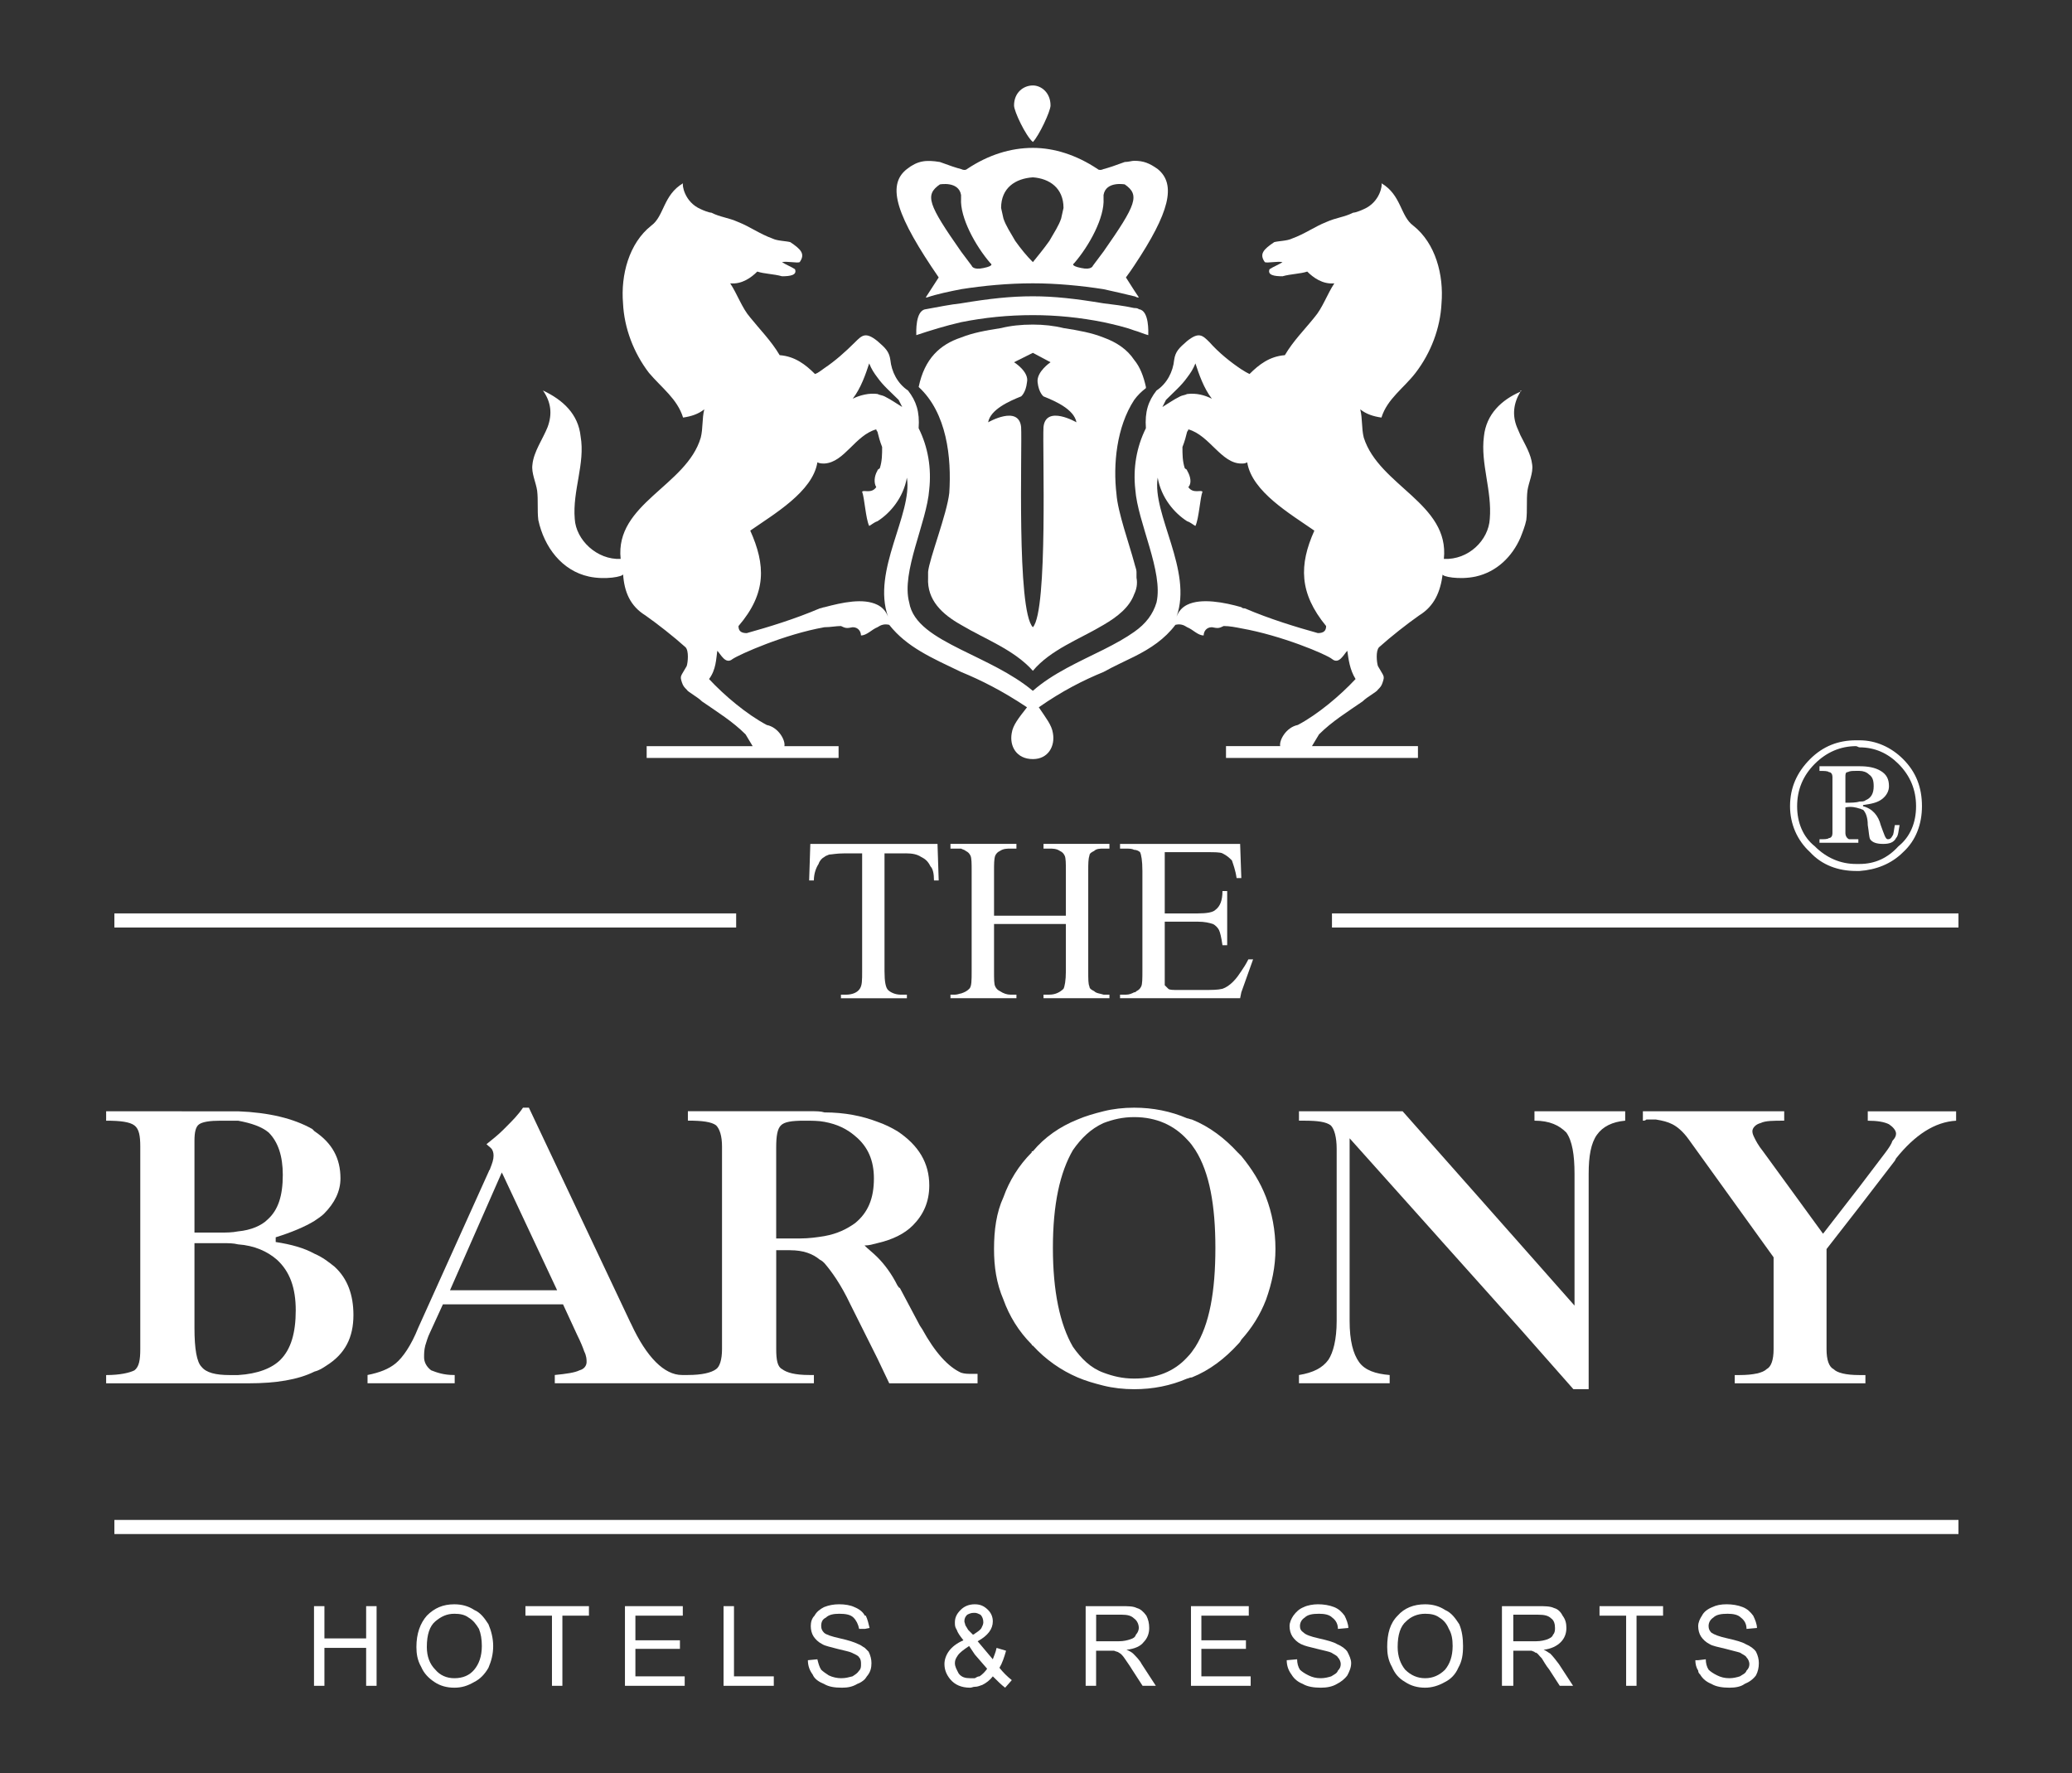 <?xml version="1.0" encoding="utf-8"?>
<!-- Generator: Adobe Illustrator 23.1.0, SVG Export Plug-In . SVG Version: 6.00 Build 0)  -->
<svg version="1.1" id="图层_1" xmlns="http://www.w3.org/2000/svg" xmlns:xlink="http://www.w3.org/1999/xlink" x="0px" y="0px"
	 viewBox="0 0 97 83" style="enable-background:new 0 0 97 83;" xml:space="preserve">
<rect x="0" y="0" width="97" height="83" fill="#333333" stroke="none"/>
<style type="text/css">
	.st0{fill:#FFFFFF;}
</style>
<g>
	<path class="st0" d="M36.998,58.523c0.607,0,1.047,0.164,1.378,0.44
		c0.11,0.054,0.165,0.11,0.221,0.166c0.331,0.385,0.771,0.992,1.213,1.929
		l1.268,2.536l0.551,1.157h3.363h0.772v-0.441c-0.055,0-0.11,0-0.166,0
		c-0.055,0-0.055,0-0.11,0c-0.165,0-0.33,0-0.496-0.054
		c-0.606-0.277-1.213-0.938-1.82-2.04l-0.11-0.166l-0.937-1.764
		c-0.055,0-0.055-0.056-0.11-0.111c-0.275-0.552-0.607-0.992-0.937-1.323
		c-0.221-0.221-0.441-0.385-0.606-0.552c0.219,0,0.385-0.054,0.606-0.11
		c0.717-0.165,1.268-0.44,1.653-0.826c0.497-0.497,0.773-1.104,0.773-1.875
		c0-1.047-0.496-1.874-1.489-2.536c-0.275-0.165-0.607-0.33-0.937-0.442
		c-0.717-0.275-1.544-0.44-2.481-0.44c-0.166-0.055-0.386-0.055-0.607-0.055
		h-5.787v0.44c0.661,0,1.102,0.054,1.322,0.221
		c0.165,0.166,0.276,0.495,0.276,0.991v9.482c0,0.498-0.111,0.827-0.276,0.938
		c-0.22,0.166-0.661,0.275-1.322,0.275h-0.111h-0.055h-0.111
		c-0.826,0-1.653-0.827-2.37-2.37l-0.055-0.11l-4.742-10.034h-0.275
		c-0.221,0.332-0.496,0.607-0.772,0.883c-0.056,0.055-0.11,0.111-0.165,0.165
		c-0.221,0.221-0.497,0.442-0.772,0.662c0.11,0.109,0.22,0.166,0.275,0.275
		c0.055,0.11,0.055,0.22,0.055,0.276c0,0.164-0.055,0.33-0.164,0.606
		c0,0.055-0.056,0.055-0.056,0.111l-3.308,7.331
		c-0.331,0.828-0.717,1.378-1.048,1.655c-0.33,0.275-0.771,0.441-1.323,0.55
		v0.386h4.08v-0.386h-0.056c-0.44,0-0.771-0.109-1.047-0.22
		c-0.22-0.166-0.33-0.387-0.33-0.607c0-0.166,0-0.331,0.055-0.55
		c0.055-0.167,0.11-0.387,0.22-0.607l0.606-1.323h2.813h2.811l0.662,1.433
		c0.165,0.33,0.275,0.606,0.33,0.771c0.111,0.221,0.111,0.387,0.111,0.496
		c0,0.166-0.111,0.331-0.331,0.387c-0.22,0.11-0.606,0.165-1.158,0.22v0.386
		h6.065h0.055h6.01v-0.386h-0.221c-0.661,0-1.048-0.109-1.268-0.275
		c-0.22-0.111-0.275-0.44-0.275-0.938v-4.629H36.998z M36.337,53.727
		c0-0.552,0.055-0.882,0.22-1.047c0.165-0.167,0.496-0.221,1.102-0.221
		c0.331,0,0.662,0,0.938,0.054c0.606,0.112,1.047,0.332,1.433,0.662
		c0.607,0.496,0.882,1.157,0.882,1.985c0,0.937-0.275,1.599-0.882,2.095
		c-0.386,0.275-0.827,0.496-1.433,0.606c-0.331,0.054-0.717,0.111-1.158,0.111
		h-1.102V53.727z M23.547,60.397h-2.481l2.425-5.514l0.056,0.111l2.535,5.403
		H23.547z"/>
	<path class="st0" d="M71.177,58.247l-5.514-6.229h-4.852v0.44h0.221
		c0.662,0,1.048,0.054,1.268,0.221c0.166,0.166,0.276,0.551,0.276,1.102v8.049
		c0,0.881-0.166,1.487-0.386,1.819c-0.276,0.385-0.717,0.606-1.379,0.715v0.386
		h4.246v-0.386c-0.662-0.055-1.158-0.22-1.434-0.607
		c-0.275-0.386-0.441-0.993-0.441-1.928v-8.546l7.994,8.931l2.481,2.812h0.716
		V54.939c0-0.827,0.11-1.434,0.387-1.82c0.274-0.385,0.717-0.607,1.323-0.661
		v-0.44h-4.247v0.44c0.718,0,1.159,0.221,1.489,0.552
		c0.277,0.386,0.386,1.047,0.386,1.93v6.174L71.177,58.247z"/>
	<path class="st0" d="M24.925,21.752c-0.056,0.387,0.165,0.828,0.221,1.213
		c0.055,0.441,0,0.937,0.055,1.378c0.275,1.268,1.102,2.37,2.371,2.646
		c0.77,0.166,1.598,0,1.598-0.109c0.055,0.826,0.331,1.488,1.047,1.929
		c0.551,0.387,1.324,0.992,1.875,1.488c0.166,0.166,0.111,0.718,0.055,0.882
		c-0.276,0.497-0.331,0.441-0.221,0.771c0.056,0.166,0.111,0.221,0.221,0.332
		c0.056,0.11,0.496,0.33,0.717,0.551c0.717,0.495,1.433,0.936,2.04,1.543
		l0.331,0.551h-4.962v0.552h8.324h0.661v-0.552H38.597h-1.875
		c0.055-0.274-0.276-0.881-0.826-0.991c-0.938-0.497-1.985-1.379-2.702-2.15
		c0.33-0.442,0.33-0.938,0.386-1.323c0.165,0.164,0.386,0.661,0.716,0.385
		c0.332-0.221,2.426-1.158,4.301-1.488c0.275,0,0.551-0.056,0.771-0.056
		c0.221,0.11,0.276,0.11,0.552,0.056c0.275,0,0.386,0.22,0.386,0.385
		c0.275,0,0.496-0.275,0.772-0.385c0.165-0.111,0.33-0.165,0.551-0.111
		c0.827,1.047,1.985,1.543,3.363,2.205c0.938,0.385,1.93,0.883,3.087,1.654
		c-0.385,0.497-0.661,0.828-0.716,1.213c-0.11,0.606,0.221,1.212,0.992,1.212
		c0.716,0,1.047-0.606,0.937-1.212c-0.055-0.385-0.331-0.716-0.661-1.213
		c1.102-0.771,2.094-1.269,3.032-1.654c0.495-0.275,0.992-0.496,1.434-0.717
		c0.77-0.385,1.432-0.827,1.929-1.488c0.221-0.055,0.386,0,0.55,0.111
		c0.277,0.11,0.497,0.385,0.773,0.385c0-0.166,0.11-0.385,0.386-0.385
		c0.276,0.055,0.331,0.055,0.551-0.056c0.276,0,0.551,0.056,0.828,0.11
		c1.874,0.33,3.969,1.212,4.243,1.433c0.331,0.276,0.552-0.221,0.717-0.385
		c0.056,0.385,0.11,0.881,0.387,1.323c-0.718,0.771-1.765,1.654-2.703,2.15
		c-0.551,0.111-0.882,0.717-0.826,0.991h-1.819h-0.718v0.552h0.718h8.268v-0.552
		h-4.962l0.331-0.551c0.606-0.606,1.323-1.047,2.04-1.543
		c0.22-0.221,0.661-0.441,0.717-0.551c0.11-0.111,0.165-0.166,0.219-0.332
		c0.111-0.33,0.057-0.275-0.219-0.771c-0.056-0.165-0.111-0.716,0.054-0.882
		c0.552-0.496,1.324-1.102,1.876-1.488c0.716-0.44,0.992-1.103,1.102-1.929
		c-0.055,0.109,0.772,0.275,1.543,0.109c0.992-0.22,1.711-0.937,2.096-1.818
		c0.109-0.277,0.219-0.551,0.275-0.828c0.055-0.441,0-0.937,0.055-1.378
		c0.056-0.385,0.277-0.826,0.221-1.213c-0.055-0.496-0.332-0.937-0.551-1.378
		c-0.055-0.111-0.111-0.276-0.166-0.386c-0.219-0.551-0.165-1.103,0.166-1.653
		c-0.882,0.386-1.599,1.047-1.709,2.095c-0.166,1.268,0.386,2.535,0.275,3.859
		c-0.056,0.992-0.992,1.929-2.15,1.874c0.275-2.591-3.033-3.418-3.749-5.677
		c-0.111-0.442-0.055-0.884-0.165-1.324c0.275,0.22,0.606,0.33,0.992,0.385
		c0.276-0.881,1.048-1.378,1.598-2.094c0.718-0.937,1.159-2.095,1.214-3.253
		c0.11-1.322-0.275-2.812-1.324-3.638c-0.606-0.442-0.551-1.433-1.488-1.984
		c0.054,0.055-0.055,0.881-0.827,1.213c-0.111,0.054-0.385,0.165-0.496,0.165
		c-0.441,0.22-0.772,0.22-1.268,0.442c-0.551,0.22-0.992,0.551-1.599,0.771
		c-0.221,0.109-0.607,0.109-0.828,0.165c-0.495,0.332-0.716,0.552-0.441,0.938
		c0.111,0.055,0.608-0.055,0.828,0c-0.166,0.11-0.441,0.22-0.607,0.33
		c-0.11,0.277,0.22,0.331,0.607,0.331c0.386-0.11,0.827-0.11,1.158-0.22
		c0.275,0.276,0.716,0.606,1.268,0.551c-0.331,0.496-0.552,1.157-0.937,1.598
		c-0.441,0.552-0.993,1.102-1.379,1.764c-0.717,0.056-1.213,0.441-1.654,0.882
		c-0.11-0.055-0.22-0.11-0.385-0.22c-0.497-0.331-1.048-0.771-1.489-1.268
		c-0.331-0.33-0.497-0.495-1.049-0.055c-0.385,0.332-0.55,0.496-0.606,0.883
		c-0.055,0.552-0.33,1.102-0.826,1.433c-0.387,0.497-0.552,0.993-0.497,1.764
		c-0.441,0.883-0.607,1.874-0.496,2.867c0.11,1.543,1.324,3.858,0.993,5.291
		c-0.166,0.552-0.497,0.993-1.047,1.378c-0.387,0.276-0.883,0.551-1.434,0.828
		c-1.103,0.551-2.371,1.102-3.308,1.93c-0.992-0.828-2.26-1.379-3.363-1.93
		c-1.213-0.607-2.261-1.213-2.426-2.206c-0.385-1.433,0.827-3.748,0.938-5.291
		c0.11-0.993-0.055-1.985-0.496-2.867c0.054-0.771-0.111-1.268-0.497-1.764
		c-0.496-0.33-0.771-0.881-0.827-1.433c-0.055-0.386-0.221-0.551-0.606-0.883
		c-0.551-0.44-0.717-0.275-1.048,0.055c-0.441,0.441-0.937,0.883-1.433,1.213
		c-0.166,0.111-0.276,0.221-0.441,0.275c-0.442-0.441-0.937-0.827-1.654-0.882
		c-0.387-0.661-0.938-1.212-1.379-1.764c-0.386-0.441-0.606-1.102-0.937-1.598
		c0.551,0.055,0.993-0.275,1.268-0.551c0.331,0.11,0.772,0.11,1.158,0.22
		c0.386,0,0.717-0.054,0.607-0.331c-0.166-0.111-0.442-0.22-0.607-0.33
		c0.22-0.055,0.717,0.055,0.827,0c0.275-0.386,0.055-0.606-0.441-0.938
		c-0.221-0.056-0.606-0.056-0.827-0.165c-0.607-0.22-1.048-0.552-1.599-0.771
		c-0.496-0.221-0.827-0.221-1.268-0.442c-0.11,0-0.385-0.111-0.496-0.165
		c-0.772-0.332-0.883-1.158-0.827-1.213c-0.937,0.551-0.882,1.543-1.489,1.984
		c-1.047,0.826-1.434,2.316-1.323,3.638c0.055,1.157,0.496,2.316,1.213,3.253
		c0.607,0.716,1.323,1.213,1.599,2.094c0.385-0.056,0.716-0.165,0.992-0.385
		c-0.11,0.44-0.054,0.882-0.165,1.324c-0.662,2.259-4.025,3.086-3.75,5.677
		c-1.102,0.055-2.094-0.883-2.149-1.874c-0.111-1.323,0.496-2.591,0.275-3.859
		c-0.11-1.048-0.827-1.709-1.764-2.151c0.386,0.552,0.442,1.103,0.22,1.709
		C25.421,20.539,24.98,21.145,24.925,21.752z M54.584,18.72
		c0.385-0.386,0.716-0.662,0.991-1.048c0.167-0.221,0.277-0.386,0.388-0.661
		c0.164,0.496,0.385,1.157,0.771,1.654c-0.33-0.166-0.717-0.276-1.159-0.221
		c-0.11,0.056-0.219,0.056-0.329,0.111c-0.332,0.166-0.551,0.33-0.828,0.497
		C54.474,18.94,54.528,18.83,54.584,18.72z M54.197,22.359
		c0.166,0.937,0.772,1.654,1.378,2.04c0.167,0.055,0.277,0.165,0.388,0.22
		c0.164-0.331,0.22-1.323,0.33-1.6c-0.056-0.109-0.441,0.111-0.662-0.219
		c0.166-0.166,0.111-0.495-0.056-0.772c0-0.056-0.054-0.056-0.11-0.111
		c-0.109-0.33-0.109-0.661-0.109-0.992c0.109-0.275,0.165-0.496,0.219-0.717
		C55.631,20.153,55.631,20.098,55.631,20.098c0.993,0.276,1.544,1.6,2.482,1.6
		c0.11,0,0.165,0,0.275-0.055c0.22,1.377,2.04,2.425,3.143,3.196
		c-0.718,1.6-0.718,2.923,0.551,4.466c0,0.22-0.111,0.33-0.386,0.33
		c-0.993-0.275-2.261-0.661-3.418-1.158c-0.055,0-0.111,0-0.165-0.055
		c-0.773-0.221-1.876-0.441-2.538-0.111c-0.219,0.111-0.385,0.277-0.495,0.552
		C55.852,26.713,53.922,24.067,54.197,22.359z M40.691,17.011
		c0.111,0.275,0.221,0.441,0.387,0.661c0.275,0.386,0.606,0.662,0.992,1.048
		c0.055,0.11,0.111,0.22,0.166,0.33c-0.277-0.166-0.496-0.33-0.828-0.497
		c-0.111-0.055-0.22-0.055-0.33-0.111c-0.387-0.055-0.828,0.056-1.158,0.221
		C40.306,18.168,40.527,17.507,40.691,17.011z M35.123,24.838
		c1.103-0.771,2.922-1.819,3.143-3.196c0.11,0.055,0.22,0.055,0.331,0.055
		c0.937-0.055,1.433-1.323,2.425-1.6c0,0,0,0.055,0.056,0.111
		c0.055,0.221,0.11,0.442,0.219,0.717c0,0.33,0,0.661-0.109,0.992
		c-0.055,0.055-0.11,0.055-0.11,0.111c-0.166,0.277-0.166,0.606-0.056,0.772
		c-0.22,0.33-0.606,0.111-0.661,0.219c0.111,0.277,0.166,1.269,0.33,1.6
		c0.111-0.056,0.221-0.165,0.387-0.22c0.606-0.386,1.212-1.103,1.378-2.04
		c0.275,1.709-1.654,4.355-0.882,6.505c-0.111-0.275-0.277-0.442-0.496-0.552
		c-0.662-0.33-1.654-0.11-2.481,0.111c-0.056,0-0.166,0.055-0.221,0.055
		c-1.157,0.497-2.426,0.883-3.418,1.158c-0.275,0-0.386-0.111-0.386-0.33
		C35.897,27.761,35.84,26.438,35.123,24.838z"/>
	<path class="st0" d="M86.888,40.77c0.056,0,0.11,0,0.166,0
		c0.773-0.054,1.488-0.33,2.04-0.881c0.606-0.552,0.882-1.323,0.882-2.15
		c0-0.882-0.276-1.598-0.882-2.205c-0.552-0.551-1.267-0.881-2.04-0.881
		c-0.056,0-0.11,0-0.166,0c-0.826,0-1.543,0.274-2.15,0.881
		c-0.606,0.607-0.938,1.323-0.938,2.205c0,0.827,0.332,1.599,0.938,2.15
		C85.29,40.496,86.062,40.77,86.888,40.77z M84.958,35.755
		c0.551-0.551,1.213-0.828,1.93-0.828c0.056,0,0.11,0.056,0.166,0.056
		c0.717,0,1.323,0.276,1.82,0.773c0.551,0.551,0.826,1.212,0.826,1.984
		c0,0.771-0.275,1.433-0.826,1.874c-0.497,0.551-1.103,0.828-1.82,0.828
		c-0.056,0-0.11,0-0.166,0c-0.717,0-1.379-0.277-1.93-0.828
		c-0.551-0.441-0.826-1.103-0.826-1.874
		C84.132,36.967,84.407,36.306,84.958,35.755z"/>
	<path class="st0" d="M86.998,39.283c-0.221,0-0.386,0-0.44,0
		c-0.11-0.056-0.166-0.166-0.166-0.277v-1.212c0.276-0.056,0.496,0,0.662,0.055
		c0.055,0,0.111,0.055,0.164,0.055c0.111,0.111,0.221,0.331,0.221,0.717
		c0.056,0.33,0.056,0.551,0.111,0.662c0.11,0.165,0.332,0.22,0.607,0.22
		c0.275,0,0.496-0.055,0.606-0.275c0.111-0.11,0.111-0.331,0.166-0.606h-0.222
		c-0.054,0.275-0.054,0.44-0.11,0.496c-0.055,0.11-0.109,0.166-0.22,0.166
		c-0.11,0-0.167-0.222-0.331-0.662c-0.11-0.441-0.386-0.772-0.828-0.883v-0.055
		c0.386-0.055,0.664-0.109,0.883-0.275c0.221-0.166,0.331-0.387,0.331-0.606
		c0-0.33-0.11-0.551-0.386-0.717c-0.275-0.165-0.607-0.219-0.992-0.219
		c-0.056,0-0.11,0-0.11,0h-1.765v0.219c0.22,0,0.386,0,0.441,0.056
		c0.11,0,0.166,0.111,0.166,0.221v2.645c0,0.111-0.056,0.221-0.166,0.221
		c-0.055,0.056-0.221,0.056-0.441,0.056v0.165h1.819V39.283z M86.392,36.362
		c0-0.111,0-0.221,0.111-0.221c0.109-0.056,0.22-0.056,0.385-0.056
		c0.056,0,0.11,0,0.166,0c0.164,0,0.331,0.056,0.441,0.166
		c0.165,0.111,0.221,0.275,0.221,0.551c0,0.331-0.112,0.551-0.387,0.661
		c-0.054,0.056-0.164,0.056-0.275,0.056c-0.166,0.056-0.386,0.056-0.662,0.056
		V36.362z"/>
	<path class="st0" d="M71.177,18.335c0,0,0,0,0.054-0.056
		C71.177,18.278,71.177,18.278,71.177,18.335z"/>
	<path class="st0" d="M49.18,4.938C49.18,4.331,48.74,4,48.354,4
		c-0.441,0-0.882,0.331-0.882,0.938c0,0.275,0.551,1.434,0.882,1.709
		C48.63,6.372,49.18,5.214,49.18,4.938z"/>
	<path class="st0" d="M43.338,13.924h0.055c0.496-0.166,1.048-0.277,1.599-0.387
		c1.048-0.165,2.205-0.275,3.363-0.275c1.103,0,2.26,0.111,3.308,0.275
		c0.495,0.11,0.992,0.22,1.434,0.331c0.054,0,0.109,0.056,0.164,0.056h0.056
		l-0.22-0.331l-0.387-0.607c0.166-0.22,0.276-0.387,0.387-0.552
		c1.653-2.48,1.984-3.803,1.101-4.52c-0.385-0.275-0.661-0.387-1.101-0.387
		c-0.111,0-0.277,0.056-0.442,0.056c-0.441,0.165-0.772,0.275-0.992,0.331
		c-0.111,0.055-0.221,0.055-0.276,0c-0.992-0.662-2.039-0.992-3.032-0.992
		c-1.048,0-2.095,0.33-3.087,0.992c-0.055,0.055-0.166,0.055-0.276,0
		c-0.221-0.056-0.551-0.166-0.992-0.331c-0.662-0.11-1.048-0.056-1.544,0.331
		c-0.993,0.772-0.441,2.26,1.489,5.072L43.338,13.924z M50.283,12.325
		c0.717-0.827,1.434-2.15,1.379-3.032c0-0.055,0-0.11,0-0.166
		c0.11-0.661,0.992-0.496,0.992-0.496c0.717,0.496,0.551,0.936-0.992,3.141
		c-0.165,0.222-0.332,0.442-0.496,0.662c0,0-0.056,0.221-0.552,0.11
		C50.063,12.435,50.283,12.325,50.283,12.325z M48.354,8.301
		c0.772,0.055,1.434,0.496,1.434,1.433l-0.111,0.496
		c-0.11,0.331-0.33,0.661-0.551,1.047c-0.275,0.387-0.551,0.718-0.772,0.993
		c-0.276-0.275-0.551-0.606-0.826-0.993c-0.222-0.385-0.442-0.716-0.552-1.047
		l-0.11-0.496C46.867,8.797,47.529,8.356,48.354,8.301z M44,8.632
		c0,0,0.881-0.166,0.992,0.496c0,0.055,0,0.111,0,0.166
		c-0.055,0.882,0.662,2.205,1.378,3.032c0,0,0.221,0.11-0.33,0.22
		c-0.497,0.111-0.552-0.11-0.552-0.11c-0.165-0.22-0.33-0.44-0.496-0.662
		C43.449,9.568,43.283,9.128,44,8.632z"/>
	<path class="st0" d="M53.316,14.475c-0.056-0.056-0.166-0.056-0.22-0.056
		c-0.498-0.11-0.993-0.166-1.434-0.22c-1.324-0.22-2.315-0.33-3.308-0.33
		c-1.048,0-2.04,0.11-3.363,0.33c-0.496,0.054-1.047,0.165-1.654,0.276
		c-0.496,0.055-0.441,1.102-0.441,1.213c0.662-0.221,1.378-0.442,2.095-0.606
		c1.103-0.221,2.205-0.331,3.363-0.331c1.103,0,2.205,0.11,3.308,0.331
		c0.495,0.11,0.992,0.22,1.434,0.385c0.22,0.056,0.44,0.166,0.66,0.221
		C53.756,15.578,53.812,14.53,53.316,14.475z"/>
	<path class="st0" d="M53.646,18.168c0-0.054,0-0.054,0-0.054
		c-0.11-0.497-0.275-0.938-0.55-1.268c-0.331-0.497-0.828-0.828-1.434-1.047
		c-0.552-0.221-1.158-0.331-1.874-0.442c-0.441-0.11-0.937-0.164-1.434-0.164
		c-0.551,0-1.048,0.054-1.488,0.164c-0.717,0.111-1.324,0.221-1.875,0.442
		c-0.992,0.33-1.709,0.992-1.984,2.316c1.322,1.212,1.543,3.307,1.433,4.96
		c-0.111,0.993-0.937,3.088-0.992,3.694c0,0.111,0,0.166,0,0.276
		c-0.056,1.047,0.662,1.709,1.543,2.205c1.103,0.661,2.481,1.158,3.363,2.15
		c0.826-0.992,2.205-1.489,3.308-2.15c0.662-0.386,1.213-0.828,1.434-1.434
		c0.109-0.22,0.164-0.496,0.109-0.771c0-0.11,0-0.165,0-0.276
		c0-0.111-0.055-0.22-0.109-0.44c-0.221-0.828-0.772-2.37-0.828-3.198
		c-0.165-1.378,0-3.142,0.828-4.409C53.26,18.499,53.426,18.335,53.646,18.168z
		 M48.851,19.988c-0.056,0.938,0.219,8.6-0.497,9.372
		c-0.771-0.772-0.496-8.435-0.551-9.372c-0.11-1.047-1.544-0.22-1.544-0.22
		c0.11-0.606,0.993-0.992,1.544-1.213c0,0,0.22-0.166,0.275-0.662
		c0.111-0.495-0.606-0.937-0.606-0.937l0.882-0.44l0.826,0.44
		c0,0-0.661,0.442-0.605,0.937c0.055,0.497,0.276,0.662,0.276,0.662
		c0.55,0.22,1.432,0.606,1.543,1.213C50.394,19.767,48.96,18.94,48.851,19.988z"
		/>
	<path class="st0" d="M42.402,39.944c0.329,0,0.55,0.055,0.715,0.166
		c0.221,0.109,0.332,0.221,0.442,0.442c0.11,0.109,0.165,0.33,0.165,0.661
		h0.221l-0.056-1.709h-2.811H38.597h-0.662l-0.055,1.709h0.221
		c0-0.331,0.11-0.606,0.22-0.771c0.055-0.166,0.165-0.277,0.276-0.331
		c0.055-0.056,0.11-0.056,0.221-0.11c0.11,0,0.33-0.055,0.716-0.055h0.827
		v5.512c0,0.442,0,0.662-0.111,0.828c-0.109,0.165-0.33,0.275-0.661,0.275h-0.221
		v0.166h1.71h1.378v-0.166h-0.275c-0.277,0-0.497-0.111-0.607-0.22
		c-0.111-0.111-0.166-0.386-0.166-0.883v-5.512H42.402z"/>
	<path class="st0" d="M82.424,52.569c0.22-0.111,0.606-0.111,1.103-0.111v-0.44h-6.01
		H76.911v0.44c0.054,0,0.11,0,0.165-0.055c0.109,0,0.166,0,0.22,0
		c0.055,0,0.166,0,0.221,0c0.33,0.055,0.551,0.109,0.771,0.221
		c0.221,0.11,0.497,0.33,0.772,0.716l3.97,5.513v4.3
		c0,0.498-0.11,0.827-0.331,0.938c-0.164,0.166-0.607,0.275-1.268,0.275h-0.22
		v0.386H87.054h0.275v-0.386h-0.22H87.054c-0.662,0-1.048-0.109-1.213-0.275
		c-0.221-0.111-0.332-0.44-0.332-0.938v-4.685l1.545-1.985l1.653-2.15
		l0.056-0.109c0.882-1.103,1.82-1.71,2.812-1.764v-0.44h-4.136v0.44
		c0.443,0,0.771,0.054,0.993,0.166c0.165,0.11,0.331,0.275,0.331,0.44
		c0,0.11-0.056,0.22-0.166,0.331c-0.055,0.166-0.165,0.331-0.33,0.551
		L87.054,55.546l-1.709,2.205l-2.811-3.859c-0.222-0.275-0.332-0.496-0.387-0.606
		c-0.056-0.111-0.11-0.22-0.11-0.331C82.038,52.789,82.202,52.624,82.424,52.569
		z"/>
	<rect x="62.356" y="42.756" class="st0" width="29.329" height="0.661"/>
	<rect x="5.355" y="71.147" class="st0" width="86.33" height="0.661"/>
	<rect x="5.355" y="42.756" class="st0" width="29.108" height="0.661"/>
	<path class="st0" d="M53.426,46.174c-0.055,0.11-0.11,0.165-0.221,0.221
		c-0.055,0.054-0.055,0.054-0.109,0.054c-0.111,0.056-0.221,0.111-0.387,0.111
		h-0.275v0.166h0.662h2.478h2.482l0.056-0.276l0.551-1.543h-0.221
		c-0.11,0.221-0.22,0.386-0.33,0.55c-0.111,0.166-0.221,0.332-0.387,0.497
		c-0.165,0.165-0.331,0.275-0.496,0.331c-0.22,0.055-0.496,0.055-0.882,0.055
		h-0.773h-0.439c-0.222,0-0.387,0-0.441-0.055
		c-0.056-0.056-0.111-0.11-0.167-0.166c0-0.055,0-0.275,0-0.606v-2.37h1.047
		h0.497c0.332,0,0.552,0.056,0.717,0.111c0.11,0.056,0.221,0.166,0.276,0.275
		c0.055,0.11,0.11,0.331,0.165,0.716h0.221v-2.535h-0.221
		c0,0.441-0.11,0.716-0.331,0.881c-0.11,0.111-0.385,0.166-0.827,0.166h-0.497
		h-1.047v-2.867h1.047h0.939c0.331,0,0.606,0,0.716,0.055
		c0.221,0.11,0.331,0.22,0.442,0.33c0.054,0.166,0.164,0.442,0.22,0.828
		h0.221l-0.056-1.6h-2.482h-2.478h-0.662v0.221h0.275c0.166,0,0.276,0,0.387,0.056
		c0.109,0,0.22,0.055,0.275,0.11c0.055,0.11,0.11,0.385,0.11,0.881v4.686
		C53.481,45.788,53.481,46.063,53.426,46.174z"/>
	<path class="st0" d="M48.299,62.932c0,0,0,0.056,0.055,0.056
		c0.606,0.662,1.323,1.157,2.094,1.488c0.387,0.165,0.772,0.275,1.214,0.386
		c0.441,0.11,0.936,0.166,1.434,0.166c0.881,0,1.709-0.166,2.478-0.497
		c0.056,0,0.111-0.055,0.222-0.055c0.827-0.33,1.543-0.882,2.149-1.544
		c0.056-0.056,0.111-0.111,0.167-0.221c0.495-0.551,0.881-1.158,1.157-1.874
		c0.275-0.771,0.441-1.543,0.441-2.37c0-0.883-0.166-1.709-0.441-2.426
		c-0.276-0.716-0.662-1.323-1.157-1.929c-0.056-0.056-0.111-0.11-0.167-0.166
		c-0.606-0.661-1.322-1.212-2.149-1.543c-0.055,0-0.166-0.056-0.222-0.056
		c-0.77-0.33-1.598-0.497-2.478-0.497c-0.498,0-0.993,0.056-1.434,0.167
		c-0.442,0.11-0.827,0.22-1.214,0.385c-0.827,0.331-1.542,0.828-2.094,1.488
		c-0.055,0-0.055,0-0.055,0.055c-0.606,0.607-1.047,1.323-1.323,2.095
		c-0.331,0.717-0.441,1.543-0.441,2.426c0,0.826,0.11,1.598,0.441,2.37
		C47.253,61.609,47.694,62.327,48.299,62.932z M50.228,53.836
		c0.386-0.552,0.828-0.992,1.434-1.268c0.441-0.166,0.882-0.277,1.434-0.277
		c1.047,0,1.873,0.387,2.478,1.049c0.167,0.165,0.277,0.33,0.388,0.496
		c0.661,1.047,0.936,2.591,0.936,4.576c0,2.04-0.275,3.583-0.936,4.631
		c-0.111,0.164-0.221,0.33-0.388,0.495c-0.606,0.662-1.432,0.992-2.478,0.992
		c-0.552,0-0.993-0.111-1.434-0.275c-0.606-0.22-1.048-0.662-1.434-1.213
		c-0.607-1.048-0.937-2.591-0.937-4.631C49.291,56.372,49.621,54.883,50.228,53.836
		z"/>
	<path class="st0" d="M47.584,46.56h-0.277c-0.165,0-0.33-0.055-0.496-0.165
		c-0.11-0.056-0.165-0.111-0.22-0.221c-0.055-0.111-0.055-0.331-0.055-0.718
		v-2.204h1.819h1.544v2.204c0,0.442-0.056,0.718-0.11,0.828
		c-0.167,0.165-0.387,0.275-0.662,0.275h-0.275v0.166h2.811h0.275v-0.166h-0.22
		c-0.055,0-0.055,0-0.055,0c-0.165-0.055-0.332-0.055-0.442-0.165
		c-0.11-0.056-0.22-0.111-0.22-0.221c-0.055-0.111-0.055-0.331-0.055-0.718
		v-4.686c0-0.33,0-0.552,0.055-0.716c0-0.11,0.11-0.165,0.22-0.22
		c0.11-0.11,0.277-0.11,0.442-0.11c0,0,0,0,0.055,0h0.22v-0.221h-0.275h-2.811
		v0.221h0.275c0.165,0,0.331,0,0.495,0.11c0.111,0.055,0.167,0.11,0.221,0.22
		c0.056,0.11,0.056,0.387,0.056,0.716v2.096h-1.544h-1.819v-2.096
		c0-0.33,0-0.552,0.055-0.716c0.055-0.11,0.11-0.165,0.22-0.22
		c0.166-0.11,0.331-0.11,0.496-0.11h0.277v-0.221H44.992h-0.496v0.221h0.221
		c0.11,0,0.22,0,0.275,0c0.11,0.056,0.166,0.056,0.221,0.11
		c0.11,0.055,0.165,0.11,0.22,0.22c0.055,0.11,0.055,0.387,0.055,0.716
		v4.686c0,0.442,0,0.718-0.11,0.828c-0.11,0.111-0.22,0.165-0.386,0.221
		c-0.055,0-0.165,0.055-0.275,0.055h-0.221v0.166h0.496h2.592V46.56z"/>
	<path class="st0" d="M11.639,64.752c1.268,0,2.316-0.165,3.087-0.551
		c0.221-0.055,0.386-0.165,0.551-0.275c0.883-0.552,1.269-1.324,1.269-2.371
		c0-0.936-0.276-1.708-0.882-2.26c-0.277-0.221-0.552-0.441-0.938-0.607
		c-0.496-0.275-1.103-0.44-1.819-0.55v-0.221
		c0.716-0.221,1.378-0.496,1.819-0.771c0.165-0.111,0.331-0.221,0.442-0.332
		c0.496-0.497,0.771-1.048,0.771-1.654c0-0.937-0.386-1.654-1.213-2.205
		c-0.055-0.055-0.055-0.055-0.11-0.109c-0.882-0.497-2.04-0.772-3.473-0.827
		c-0.11,0-0.166,0-0.276,0H4.969v0.44c0.661,0,1.102,0.054,1.323,0.221
		c0.221,0.166,0.275,0.495,0.275,0.991v9.482c0,0.498-0.054,0.827-0.275,0.993
		c-0.221,0.11-0.662,0.22-1.323,0.22v0.386h6.175H11.639z M9.104,53.396
		c0-0.386,0.055-0.661,0.221-0.771c0.164-0.112,0.496-0.166,0.992-0.166
		c0.33,0,0.606,0,0.827,0c0.606,0.111,1.103,0.276,1.433,0.552
		c0.441,0.442,0.662,1.103,0.662,1.984c0,0.992-0.221,1.654-0.717,2.095
		c-0.275,0.275-0.772,0.495-1.378,0.55c-0.276,0.056-0.552,0.056-0.827,0.056
		H9.104V53.396z M9.435,63.98c-0.221-0.221-0.331-0.827-0.331-1.819v-3.969h1.323
		c0.275,0,0.496,0,0.717,0.056c0.771,0.054,1.378,0.332,1.819,0.717
		c0.606,0.551,0.882,1.323,0.882,2.37s-0.221,1.819-0.717,2.316
		c-0.385,0.385-1.047,0.66-1.984,0.715c-0.11,0-0.276,0-0.387,0
		C10.095,64.366,9.655,64.256,9.435,63.98z"/>
	<g>
		<polygon class="st0" points="29.746,77.182 31.831,77.182 31.831,76.781 29.746,76.781 
			29.746,75.628 31.965,75.628 31.965,75.183 29.257,75.183 29.257,78.912 
			32.054,78.912 32.054,78.469 29.746,78.469 		"/>
		<path class="st0" d="M67.649,75.361c-0.266-0.177-0.577-0.265-0.932-0.265
			c-0.533,0-0.975,0.176-1.286,0.532c-0.356,0.355-0.49,0.842-0.49,1.465
			c0,0.31,0.044,0.62,0.222,0.93c0.133,0.313,0.311,0.533,0.62,0.711
			C66.051,78.912,66.36,79,66.716,79c0.311,0,0.621-0.088,0.932-0.266
			c0.266-0.132,0.489-0.354,0.621-0.665c0.178-0.311,0.223-0.623,0.223-1.02
			c0-0.356-0.045-0.711-0.178-1.021C68.137,75.76,67.96,75.495,67.649,75.361z
			 M67.649,78.158c-0.266,0.265-0.577,0.398-0.932,0.398
			c-0.356,0-0.666-0.133-0.933-0.398c-0.22-0.267-0.353-0.621-0.353-1.065
			c0-0.577,0.133-0.976,0.398-1.199c0.223-0.223,0.532-0.355,0.888-0.355
			c0.266,0,0.489,0.044,0.666,0.178c0.222,0.132,0.354,0.311,0.444,0.531
			c0.134,0.221,0.178,0.488,0.178,0.8
			C68.004,77.537,67.87,77.891,67.649,78.158z"/>
		<polygon class="st0" points="56.242,77.182 58.328,77.182 58.328,76.781 56.242,76.781 
			56.242,75.628 58.461,75.628 58.461,75.183 56.198,75.183 55.755,75.183 
			55.755,78.912 56.198,78.912 58.55,78.912 58.55,78.469 56.242,78.469 		"/>
		<path class="st0" d="M53.047,77.403c-0.044-0.044-0.178-0.133-0.312-0.178
			c0.399-0.043,0.667-0.176,0.8-0.354c0.176-0.178,0.265-0.401,0.265-0.666
			c0-0.222-0.044-0.4-0.133-0.577c-0.132-0.177-0.266-0.311-0.444-0.356
			c-0.177-0.089-0.399-0.089-0.754-0.089h-0.311h-1.154h-0.179v3.729h0.179h0.31
			v-1.642h0.577c0.134,0,0.221,0,0.267,0c0.088,0.044,0.177,0.044,0.221,0.089
			c0.09,0.044,0.179,0.133,0.268,0.267c0.087,0.133,0.221,0.31,0.355,0.532
			l0.488,0.754h0.621l-0.665-1.021C53.358,77.713,53.18,77.537,53.047,77.403z
			 M52.381,76.826h-0.221h-0.844v-1.243h0.844h0.355
			c0.265,0,0.443,0.044,0.576,0.176c0.134,0.09,0.222,0.268,0.222,0.445
			c0,0.088-0.044,0.222-0.133,0.311c-0.045,0.134-0.133,0.177-0.267,0.221
			C52.78,76.781,52.602,76.826,52.381,76.826z"/>
		<path class="st0" d="M72.574,77.403c-0.09-0.044-0.177-0.133-0.31-0.178
			c0.355-0.043,0.621-0.176,0.799-0.354c0.177-0.178,0.267-0.401,0.267-0.666
			c0-0.222-0.044-0.4-0.178-0.577c-0.088-0.177-0.222-0.311-0.399-0.356
			c-0.178-0.089-0.444-0.089-0.755-0.089h-0.177h-1.508v3.729h0.532v-1.642h0.578
			c0.088,0,0.177,0,0.266,0c0.044,0,0.088,0.044,0.132,0.044
			c0.044,0.045,0.044,0.045,0.09,0.045c0.087,0.044,0.132,0.133,0.268,0.267
			c0.087,0.133,0.176,0.31,0.353,0.532l0.488,0.754h0.623l-0.666-1.021
			C72.842,77.713,72.708,77.537,72.574,77.403z M71.91,76.826h-0.09h-0.976v-1.243
			h0.976h0.177c0.312,0,0.488,0.044,0.623,0.176
			c0.133,0.09,0.177,0.268,0.177,0.445c0,0.088,0,0.222-0.089,0.311
			c-0.043,0.134-0.178,0.177-0.267,0.221
			C72.309,76.781,72.131,76.826,71.91,76.826z"/>
		<polygon class="st0" points="74.881,75.628 76.127,75.628 76.127,78.912 76.614,78.912 
			76.614,75.628 77.856,75.628 77.856,75.183 74.881,75.183 		"/>
		<path class="st0" d="M46.789,78.069c0.133-0.222,0.221-0.488,0.31-0.799l-0.444-0.133
			c-0.044,0.222-0.133,0.4-0.177,0.534l-0.71-0.844
			c0.488-0.267,0.71-0.578,0.71-0.932c0-0.223-0.088-0.399-0.222-0.534
			c-0.178-0.177-0.355-0.265-0.621-0.265c-0.267,0-0.488,0.087-0.665,0.265
			c-0.179,0.179-0.267,0.357-0.267,0.578c0,0.134,0,0.221,0.088,0.354
			c0.045,0.134,0.134,0.266,0.312,0.488c-0.312,0.134-0.533,0.312-0.666,0.489
			c-0.134,0.177-0.223,0.4-0.223,0.621c0,0.267,0.089,0.489,0.267,0.711
			C44.702,78.868,45.014,79,45.413,79c0.089,0,0.133-0.042,0.222-0.042
			c0.134,0,0.222-0.045,0.356-0.09c0.177-0.089,0.355-0.222,0.488-0.399
			C46.7,78.69,46.878,78.868,47.055,79l0.312-0.354
			C47.144,78.469,46.967,78.291,46.789,78.069z M45.28,75.584
			c0.088-0.044,0.178-0.088,0.311-0.088c0.044,0,0.044,0,0.044,0
			c0.088,0,0.178,0.044,0.266,0.088c0.09,0.088,0.133,0.221,0.133,0.355
			c0,0.09-0.043,0.178-0.088,0.266c-0.045,0.088-0.178,0.177-0.312,0.265
			c0,0-0.044,0.046-0.089,0.046l-0.221-0.223c-0.044-0.088-0.088-0.133-0.133-0.221
			c0-0.044-0.044-0.134-0.044-0.178C45.147,75.76,45.191,75.671,45.28,75.584z
			 M45.857,78.469c-0.088,0-0.134,0.043-0.222,0.087c-0.089,0-0.133,0-0.222,0
			c-0.221,0-0.398-0.044-0.532-0.22c-0.089-0.177-0.178-0.313-0.178-0.489
			c0-0.134,0.044-0.221,0.134-0.355c0.089-0.133,0.267-0.267,0.532-0.443
			l0.267,0.398l0.577,0.666C46.123,78.246,45.991,78.38,45.857,78.469z"/>
		<path class="st0" d="M81.718,76.958c-0.134-0.087-0.444-0.177-0.843-0.265
			c-0.4-0.088-0.622-0.177-0.755-0.266c-0.089-0.09-0.133-0.179-0.133-0.311
			c0-0.178,0.09-0.312,0.222-0.399c0.134-0.134,0.356-0.178,0.667-0.178
			c0.265,0,0.488,0.044,0.621,0.178c0.177,0.132,0.266,0.311,0.266,0.531
			l0.489-0.044c0-0.177-0.089-0.4-0.177-0.577
			c-0.135-0.177-0.267-0.311-0.49-0.4c-0.221-0.088-0.487-0.132-0.754-0.132
			c-0.266,0-0.488,0.044-0.665,0.132c-0.223,0.089-0.4,0.222-0.488,0.4
			c-0.089,0.132-0.178,0.311-0.178,0.489c0,0.176,0.044,0.353,0.132,0.488
			c0.088,0.132,0.223,0.266,0.4,0.354c0.134,0.09,0.398,0.134,0.754,0.223
			c0.312,0.088,0.533,0.132,0.667,0.177c0.131,0.088,0.266,0.133,0.31,0.223
			c0.088,0.088,0.134,0.221,0.134,0.31c0,0.132-0.045,0.222-0.134,0.311
			c-0.044,0.134-0.178,0.178-0.31,0.267c-0.134,0.043-0.312,0.087-0.489,0.087
			c-0.222,0-0.399-0.044-0.577-0.133c-0.178-0.087-0.31-0.177-0.399-0.265
			c-0.088-0.135-0.132-0.311-0.132-0.488l-0.355,0.043h-0.134
			c0,0.178,0.044,0.356,0.134,0.489c0,0.09,0.044,0.134,0.089,0.178
			c0.131,0.222,0.311,0.354,0.532,0.444C80.342,78.958,80.653,79,80.964,79
			c0.267,0,0.532-0.042,0.709-0.176c0.223-0.09,0.401-0.222,0.533-0.401
			c0.09-0.177,0.134-0.354,0.134-0.576c0-0.177-0.044-0.355-0.134-0.533
			C82.117,77.182,81.938,77.049,81.718,76.958z"/>
		<path class="st0" d="M62.588,76.958c-0.132-0.087-0.444-0.177-0.843-0.265
			c-0.399-0.088-0.621-0.177-0.71-0.266c-0.133-0.09-0.178-0.179-0.178-0.311
			c0-0.178,0.089-0.312,0.224-0.399c0.132-0.134,0.355-0.178,0.665-0.178
			c0.266,0,0.488,0.044,0.621,0.178c0.179,0.132,0.267,0.311,0.267,0.531
			l0.488-0.044c0-0.177-0.088-0.4-0.177-0.577
			c-0.133-0.177-0.267-0.311-0.488-0.4c-0.223-0.088-0.489-0.132-0.755-0.132
			c-0.221,0-0.489,0.044-0.666,0.132c-0.222,0.089-0.355,0.222-0.488,0.4
			c-0.089,0.132-0.178,0.311-0.178,0.489c0,0.176,0.045,0.353,0.134,0.488
			c0.089,0.132,0.222,0.266,0.399,0.354c0.178,0.09,0.399,0.134,0.753,0.223
			c0.355,0.088,0.577,0.132,0.666,0.177c0.134,0.088,0.266,0.133,0.311,0.223
			c0.088,0.088,0.133,0.221,0.133,0.31c0,0.132-0.044,0.222-0.133,0.311
			c-0.045,0.134-0.177,0.178-0.311,0.267c-0.133,0.043-0.312,0.087-0.488,0.087
			c-0.223,0-0.399-0.044-0.577-0.133c-0.177-0.087-0.311-0.177-0.401-0.265
			c-0.088-0.135-0.132-0.311-0.132-0.488l-0.487,0.043
			c0,0.268,0.088,0.489,0.221,0.667c0.133,0.222,0.31,0.354,0.533,0.444
			C61.212,78.958,61.523,79,61.835,79c0.265,0,0.532-0.042,0.753-0.176
			c0.178-0.09,0.356-0.222,0.488-0.401c0.09-0.177,0.178-0.354,0.178-0.576
			c0-0.177-0.088-0.355-0.178-0.533C62.988,77.182,62.811,77.049,62.588,76.958z"/>
		<path class="st0" d="M40.486,77.136c-0.088-0.044-0.177-0.133-0.31-0.178
			c-0.178-0.087-0.445-0.177-0.843-0.265c-0.4-0.088-0.666-0.177-0.755-0.266
			c-0.088-0.09-0.134-0.179-0.134-0.311c0-0.178,0.045-0.312,0.222-0.399
			c0.134-0.134,0.355-0.178,0.622-0.178c0.311,0,0.532,0.044,0.666,0.178
			c0.133,0.132,0.222,0.311,0.266,0.531h0.266l0.223-0.044
			c-0.045-0.177-0.089-0.4-0.178-0.577c-0.045,0-0.045,0-0.045,0
			c-0.088-0.177-0.266-0.311-0.488-0.4c-0.178-0.088-0.443-0.132-0.71-0.132
			c-0.267,0-0.488,0.044-0.71,0.132c-0.177,0.089-0.355,0.222-0.445,0.4
			c-0.133,0.132-0.177,0.311-0.177,0.489c0,0.176,0.044,0.353,0.132,0.488
			c0.09,0.132,0.222,0.266,0.4,0.354c0.133,0.09,0.399,0.134,0.71,0.223
			c0.355,0.088,0.577,0.132,0.666,0.177c0.177,0.088,0.311,0.133,0.355,0.223
			c0.089,0.088,0.089,0.221,0.089,0.31c0,0.132,0,0.222-0.089,0.311
			c-0.088,0.134-0.178,0.178-0.311,0.267c-0.178,0.043-0.311,0.087-0.532,0.087
			c-0.178,0-0.401-0.044-0.578-0.133c-0.134-0.087-0.266-0.177-0.356-0.265
			c-0.088-0.135-0.133-0.311-0.177-0.488l-0.444,0.043
			c0,0.268,0.088,0.489,0.222,0.667c0.088,0.222,0.311,0.354,0.532,0.444
			C38.8,78.958,39.065,79,39.421,79c0.266,0,0.488-0.042,0.71-0.176
			c0.133-0.045,0.266-0.133,0.354-0.222c0.045-0.046,0.089-0.133,0.134-0.179
			c0.134-0.177,0.178-0.354,0.178-0.576c0-0.177-0.045-0.355-0.133-0.533
			C40.619,77.27,40.575,77.225,40.486,77.136z"/>
		<polygon class="st0" points="24.598,75.628 25.84,75.628 25.84,78.912 26.328,78.912 
			26.328,75.628 27.571,75.628 27.571,75.183 24.598,75.183 		"/>
		<polygon class="st0" points="17.141,76.693 15.188,76.693 15.188,75.183 14.7,75.183 
			14.7,78.912 15.188,78.912 15.188,77.136 17.141,77.136 17.141,78.912 
			17.63,78.912 17.63,75.183 17.141,75.183 		"/>
		<polygon class="st0" points="34.361,75.183 33.873,75.183 33.873,78.912 36.225,78.912 
			36.225,78.469 34.361,78.469 		"/>
		<path class="st0" d="M22.201,75.361c-0.267-0.177-0.577-0.265-0.932-0.265
			c-0.532,0-0.931,0.176-1.286,0.532c-0.312,0.355-0.489,0.842-0.489,1.465
			c0,0.31,0.044,0.62,0.222,0.93c0.133,0.313,0.354,0.533,0.622,0.711
			C20.602,78.912,20.913,79,21.268,79c0.356,0,0.622-0.088,0.932-0.266
			c0.266-0.132,0.488-0.354,0.666-0.665c0.132-0.311,0.222-0.623,0.222-1.02
			c0-0.356-0.09-0.711-0.222-1.021C22.689,75.76,22.511,75.495,22.201,75.361z
			 M22.201,78.158c-0.222,0.265-0.532,0.398-0.932,0.398
			c-0.355,0-0.666-0.133-0.888-0.398c-0.266-0.267-0.399-0.621-0.399-1.065
			c0-0.577,0.133-0.976,0.399-1.199c0.266-0.223,0.533-0.355,0.888-0.355
			c0.267,0,0.489,0.044,0.666,0.178c0.222,0.132,0.355,0.311,0.488,0.531
			c0.089,0.221,0.134,0.488,0.134,0.8
			C22.556,77.537,22.422,77.891,22.201,78.158z"/>
	</g>
</g>
</svg>
